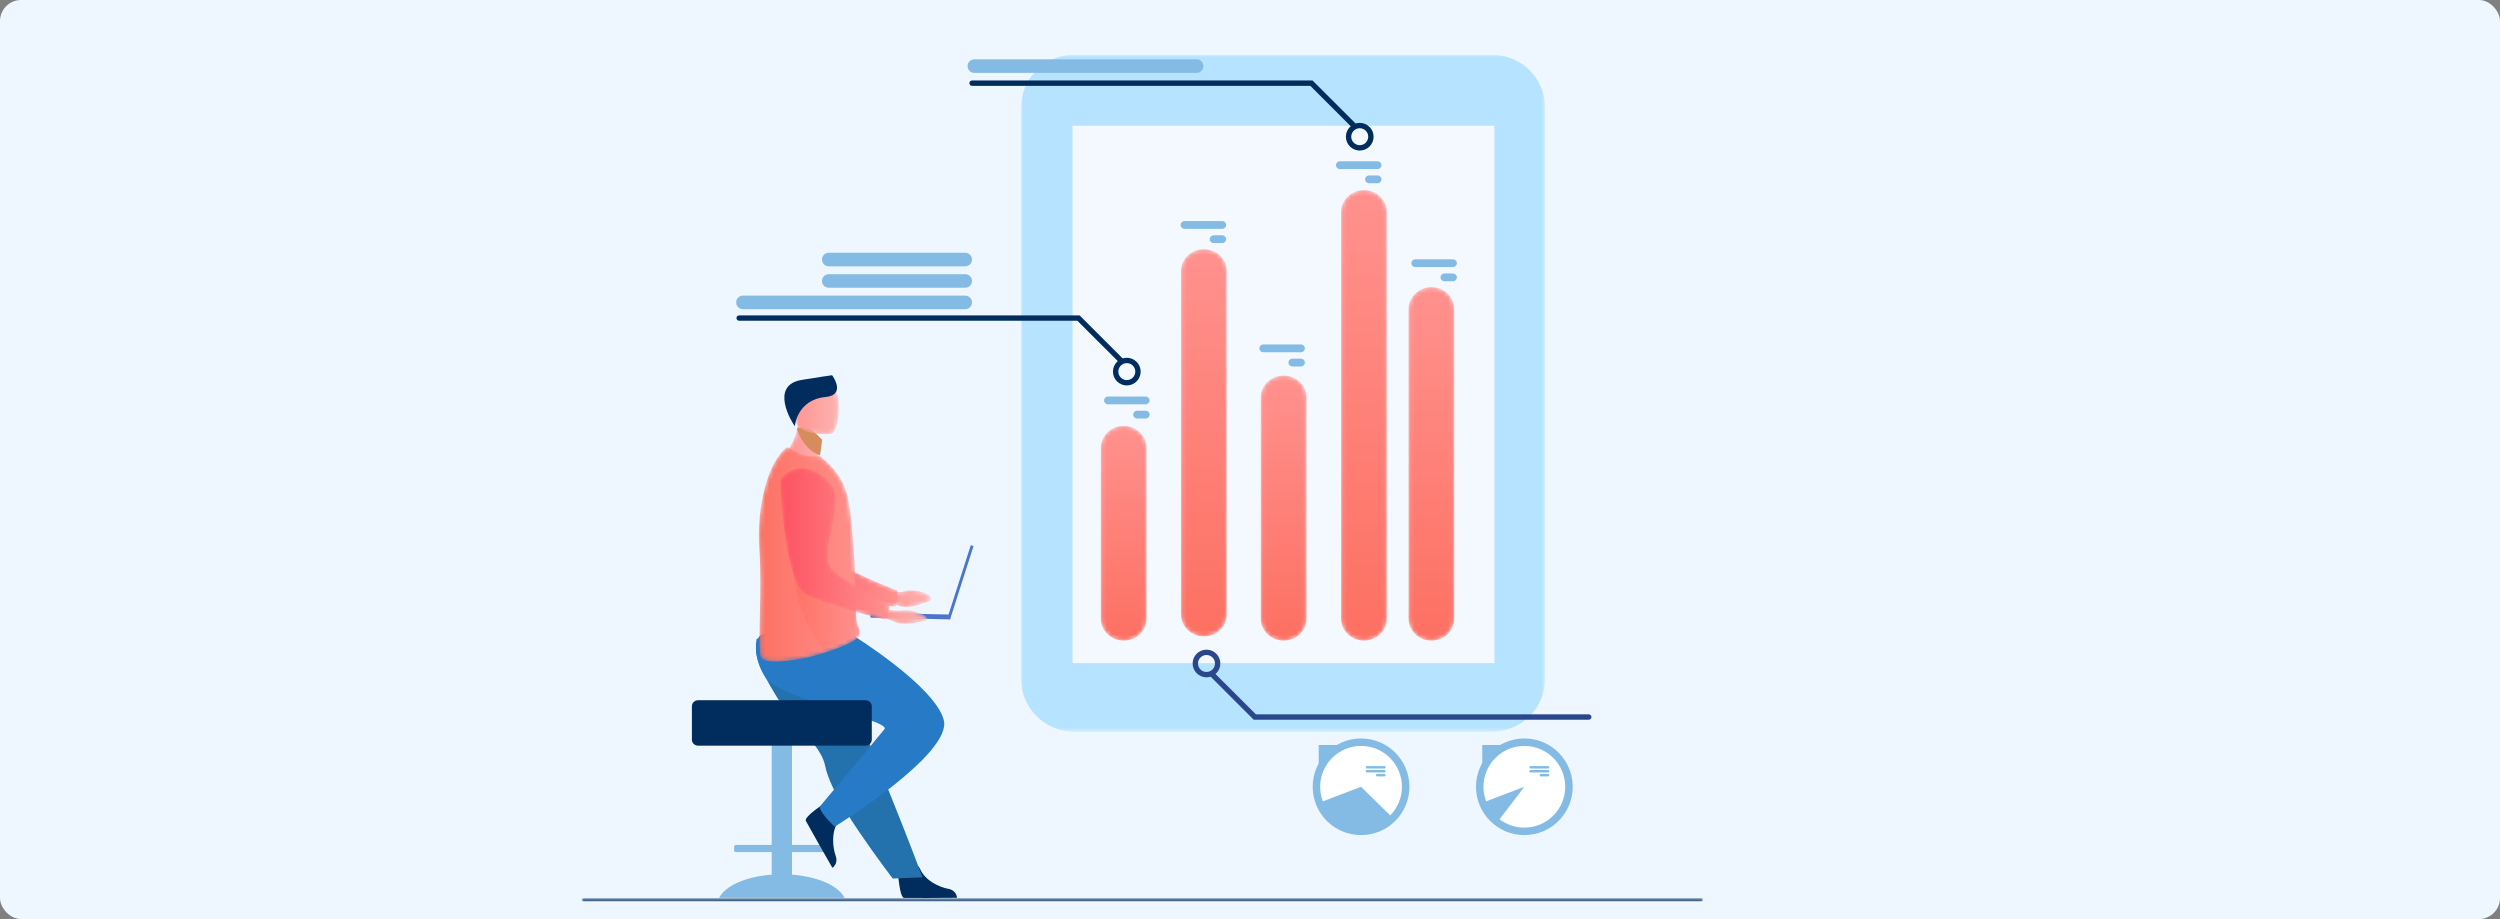 <?xml version="1.0" encoding="UTF-8"?>
<svg width="593px" height="218px" viewBox="0 0 593 218" version="1.1" xmlns="http://www.w3.org/2000/svg" xmlns:xlink="http://www.w3.org/1999/xlink">
    <rect x="0" y="0" width="593" height="218" fill="#808080" stroke="none"/>
    <title>Group 2</title>
    <defs>
        <path d="M0.038,2.753 C0.038,2.753 2.994,2.787 5.261,3.708 L5.261,3.708 C7.527,4.63 10.976,3.038 11.949,2.77 L11.949,2.77 C12.923,2.502 13.123,2.193 12.578,1.416 L12.578,1.416 C12.032,0.64 8.645,-0.414 6.677,0.228 L6.677,0.228 C4.708,0.869 1.612,0.009 1.612,0.009 L1.612,0.009 L0.038,2.753 Z" id="path-1"></path>
        <linearGradient x1="0%" y1="49.999%" x2="100%" y2="49.999%" id="linearGradient-3">
            <stop stop-color="#FF918E" offset="0%"></stop>
            <stop stop-color="#FDB3B1" offset="100%"></stop>
        </linearGradient>
        <path d="M0.089,3.635 C0.089,3.635 3.545,28.777 9.267,31.029 L9.267,31.029 C12.091,32.14 24.57,34.659 28.261,34.912 L28.261,34.912 C28.261,34.912 29.165,34.161 28.945,31.105 L28.945,31.105 C28.945,31.105 15.871,26.192 14.014,23.52 L14.014,23.52 C11.249,19.543 15.73,7.274 12.261,3.539 L12.261,3.539 C10.387,1.521 7.82,0.125 5.405,0.125 L5.405,0.125 C3.35,0.125 1.405,1.136 0.089,3.635" id="path-4"></path>
        <linearGradient x1="0%" y1="50%" x2="100%" y2="50%" id="linearGradient-6">
            <stop stop-color="#FD5262" offset="0%"></stop>
            <stop stop-color="#FF918E" offset="100%"></stop>
        </linearGradient>
        <path d="M4.141,2.502 C4.097,2.736 4.048,2.964 3.994,3.187 L3.994,3.187 C2.929,7.605 0.054,9.616 0.054,9.616 L0.054,9.616 C0.054,9.616 7.459,13.924 11.925,12.721 L11.925,12.721 C11.925,12.721 10.916,11.223 9.085,10.042 L9.085,10.042 C9.183,9.59 9.268,9.164 9.342,8.768 L9.342,8.768 C9.769,6.497 9.846,5.177 9.846,5.177 L9.846,5.177 L6.434,1.996 L4.382,0.083 C4.367,0.952 4.28,1.758 4.141,2.502" id="path-7"></path>
        <linearGradient x1="-0%" y1="50%" x2="100%" y2="50%" id="linearGradient-9">
            <stop stop-color="#FF918E" offset="0%"></stop>
            <stop stop-color="#FDB3B1" offset="100%"></stop>
        </linearGradient>
        <path d="M6.563,0.162 C2.363,3.449 -0.658,13.519 0.126,24.583 L0.126,24.583 C0.789,33.633 -0.327,47.393 0.426,49.776 L0.426,49.776 C1.075,51.833 8.72,50.616 11.674,49.929 L11.674,49.929 C12.767,49.675 14.092,49.312 15.46,48.883 L15.46,48.883 C19.275,47.684 23.433,45.973 23.879,44.703 L23.879,44.703 C23.896,44.653 23.911,44.605 23.92,44.557 L23.92,44.557 C23.962,44.373 23.952,44.2 23.912,44.025 L23.912,44.025 C23.764,43.377 23.191,42.677 23.123,41.074 L23.123,41.074 C23.048,39.284 23.059,37.176 22.993,34.909 L22.993,34.909 C22.989,34.654 22.986,34.376 22.958,34.122 L22.958,34.122 L22.957,34.029 C22.956,33.98 22.955,33.933 22.954,33.884 L22.954,33.884 C22.89,31.356 22.759,28.699 22.608,26.063 L22.608,26.063 C22.512,24.408 22.401,22.769 22.273,21.198 L22.273,21.198 C21.941,17.144 21.492,13.538 20.899,11.259 L20.899,11.259 C19.929,7.543 17.79,5.12 15.843,3.344 L15.843,3.344 L14.435,2.119 C12.864,2.467 11.006,2.237 9.326,1.429 L9.326,1.429 C7.77,0.68 7.086,0.112 6.722,0.112 L6.722,0.112 C6.661,0.112 6.608,0.128 6.563,0.162" id="path-10"></path>
        <linearGradient x1="-0%" y1="50%" x2="100%" y2="50%" id="linearGradient-12">
            <stop stop-color="#FD7062" offset="0%"></stop>
            <stop stop-color="#FF918E" offset="100%"></stop>
        </linearGradient>
        <path d="M7.229,20.963 C11.138,19.807 15.397,18.156 15.854,16.93 L15.854,16.93 C15.871,16.882 15.887,16.835 15.896,16.789 L15.896,16.789 C15.894,16.618 15.891,16.447 15.888,16.275 L15.888,16.275 C15.736,15.651 15.149,14.975 15.079,13.428 L15.079,13.428 C15.002,11.701 15.014,9.667 14.946,7.481 L14.946,7.481 C14.942,7.234 14.939,6.966 14.911,6.721 L14.911,6.721 L14.91,6.631 C14.908,6.584 14.907,6.538 14.906,6.491 L14.906,6.491 L0.142,0.095 C0.142,0.095 -0.709,11.462 7.229,20.963" id="path-13"></path>
        <linearGradient x1="0%" y1="50%" x2="100.001%" y2="50%" id="linearGradient-15">
            <stop stop-color="#FD7062" offset="0%"></stop>
            <stop stop-color="#FF918E" offset="100%"></stop>
        </linearGradient>
        <path d="M3.79,0.283 C-1.309,0.982 0.054,3.863 0.54,8.293 L0.54,8.293 C1.026,12.724 9.045,11.923 9.045,11.923 L9.045,11.923 C11.118,11.6 11.208,4.077 10.64,2.633 L10.64,2.633 C10.166,1.43 9.266,0.115 6.027,0.115 L6.027,0.115 C5.38,0.115 4.639,0.167 3.79,0.283" id="path-16"></path>
        <linearGradient x1="0%" y1="50%" x2="100%" y2="50%" id="linearGradient-18">
            <stop stop-color="#FF918E" offset="0%"></stop>
            <stop stop-color="#FDB3B1" offset="100%"></stop>
        </linearGradient>
        <path d="M0.087,2.205 C0.087,2.205 3.021,2.525 5.18,3.508 L5.18,3.508 C7.339,4.491 10.929,3.521 11.924,3.396 L11.924,3.396 C12.918,3.272 13.149,3.037 12.686,2.344 L12.686,2.344 C12.223,1.651 8.963,0.448 6.942,0.782 L6.942,0.782 C4.92,1.116 1.931,0.101 1.931,0.101 L1.931,0.101 L0.087,2.205 Z" id="path-19"></path>
        <linearGradient x1="-0.001%" y1="50%" x2="100%" y2="50%" id="linearGradient-21">
            <stop stop-color="#FF918E" offset="0%"></stop>
            <stop stop-color="#FDB3B1" offset="100%"></stop>
        </linearGradient>
        <path d="M0.095,2.875 C0.095,2.875 0.827,27.348 6.307,30.128 L6.307,30.128 C9.011,31.501 21.22,35.273 24.885,35.917 L24.885,35.917 C24.885,35.917 25.871,35.296 25.982,32.342 L25.982,32.342 C25.982,32.342 13.436,26.211 11.868,23.448 L11.868,23.448 C9.534,19.336 15.346,8.065 12.281,4.108 L12.281,4.108 C10.469,1.768 7.747,0.052 5.11,0.052 L5.11,0.052 C3.287,0.052 1.506,0.872 0.095,2.875" id="path-22"></path>
        <linearGradient x1="0%" y1="50%" x2="100%" y2="50%" id="linearGradient-24">
            <stop stop-color="#FD5262" offset="0%"></stop>
            <stop stop-color="#FF918E" offset="100%"></stop>
        </linearGradient>
        <polygon id="path-25" points="0.009 0.006 124.306 0.006 124.306 160.546 0.009 160.546"></polygon>
        <polygon id="path-27" points="0 201 265.949 201 265.949 0.006 0 0.006"></polygon>
        <path d="M0.09,5.399 L0.09,78.658 C0.09,81.585 2.523,83.957 5.525,83.957 L5.525,83.957 C8.527,83.957 10.961,81.585 10.961,78.658 L10.961,78.658 L10.961,5.399 C10.961,2.473 8.527,0.101 5.525,0.101 L5.525,0.101 C2.523,0.101 0.09,2.473 0.09,5.399" id="path-29"></path>
        <linearGradient x1="50%" y1="100%" x2="50%" y2="-6.37412959e-05%" id="linearGradient-31">
            <stop stop-color="#FD7062" offset="0%"></stop>
            <stop stop-color="#FF918E" offset="100%"></stop>
        </linearGradient>
        <path d="M0.09,5.369 L0.09,101.676 C0.09,104.593 2.524,106.957 5.526,106.957 L5.526,106.957 C8.527,106.957 10.961,104.593 10.961,101.676 L10.961,101.676 L10.961,5.369 C10.961,2.452 8.527,0.088 5.526,0.088 L5.526,0.088 C2.524,0.088 0.09,2.452 0.09,5.369" id="path-32"></path>
        <linearGradient x1="50%" y1="100%" x2="50%" y2="-1.61910159e-05%" id="linearGradient-34">
            <stop stop-color="#FD7062" offset="0%"></stop>
            <stop stop-color="#FF918E" offset="100%"></stop>
        </linearGradient>
        <path d="M0.039,5.321 L0.039,57.717 C0.039,60.611 2.472,62.958 5.474,62.958 L5.474,62.958 C8.476,62.958 10.909,60.611 10.909,57.717 L10.909,57.717 L10.909,5.321 C10.909,2.427 8.476,0.081 5.474,0.081 L5.474,0.081 C2.472,0.081 0.039,2.427 0.039,5.321" id="path-35"></path>
        <linearGradient x1="50%" y1="100%" x2="50%" y2="-8.00165454e-05%" id="linearGradient-37">
            <stop stop-color="#FD7062" offset="0%"></stop>
            <stop stop-color="#FF918E" offset="100%"></stop>
        </linearGradient>
        <path d="M0.117,5.343 L0.117,86.72 C0.117,89.612 2.551,91.958 5.553,91.958 L5.553,91.958 C8.555,91.958 10.988,89.612 10.988,86.72 L10.988,86.72 L10.988,5.343 C10.988,2.45 8.555,0.105 5.553,0.105 L5.553,0.105 C2.551,0.105 0.117,2.45 0.117,5.343" id="path-38"></path>
        <linearGradient x1="50%" y1="100%" x2="50%" y2="2.04718135e-06%" id="linearGradient-40">
            <stop stop-color="#FD7062" offset="0%"></stop>
            <stop stop-color="#FF918E" offset="100%"></stop>
        </linearGradient>
        <path d="M0.098,5.294 L0.098,45.678 C0.098,48.594 2.532,50.957 5.533,50.957 L5.533,50.957 C8.535,50.957 10.969,48.594 10.969,45.678 L10.969,45.678 L10.969,5.294 C10.969,2.378 8.535,0.015 5.533,0.015 L5.533,0.015 C2.532,0.015 0.098,2.378 0.098,5.294" id="path-41"></path>
        <linearGradient x1="50%" y1="100%" x2="50%" y2="4.85836833e-05%" id="linearGradient-43">
            <stop stop-color="#FD7062" offset="0%"></stop>
            <stop stop-color="#FF918E" offset="100%"></stop>
        </linearGradient>
        <polygon id="path-44" points="0 0.003 265.949 0.003 265.949 0.763 0 0.763"></polygon>
    </defs>
    <g id="Welcome" stroke="none" stroke-width="1" fill="none" fill-rule="evenodd">
        <g id="web" transform="translate(-743, -1733)">
            <g id="Group-2" transform="translate(743, 1733)">
                <rect id="Rectangle" fill="#EEF6FF" x="0" y="0" width="593" height="218" rx="5"></rect>
                <g id="Group-136" transform="translate(138, 13)">
                    <path d="M75,193.924 C75,193.924 75.353,199.903 76.456,199.989 C76.603,200 82.048,200 82.048,200 L89,199.958 C89,199.958 88.954,198.2 86.923,197.829 C84.89,197.457 81.489,195.959 80.258,193.141 C78.963,190.177 75,193.924 75,193.924" id="Fill-1" fill="#002D5E"></path>
                    <g id="Group-5" transform="translate(70, 127)">
                        <mask id="mask-2" fill="white">
                            <use xlink:href="#path-1"></use>
                        </mask>
                        <g id="Clip-4"></g>
                        <path d="M0.038,2.753 C0.038,2.753 2.994,2.787 5.261,3.708 L5.261,3.708 C7.527,4.63 10.976,3.038 11.949,2.77 L11.949,2.77 C12.923,2.502 13.123,2.193 12.578,1.416 L12.578,1.416 C12.032,0.64 8.645,-0.414 6.677,0.228 L6.677,0.228 C4.708,0.869 1.612,0.009 1.612,0.009 L1.612,0.009 L0.038,2.753 Z" id="Fill-3" fill="url(#linearGradient-3)" mask="url(#mask-2)"></path>
                    </g>
                    <g id="Group-8" transform="translate(46, 96)">
                        <mask id="mask-5" fill="white">
                            <use xlink:href="#path-4"></use>
                        </mask>
                        <g id="Clip-7"></g>
                        <path d="M0.089,3.635 C0.089,3.635 3.545,28.777 9.267,31.029 L9.267,31.029 C12.091,32.14 24.57,34.659 28.261,34.912 L28.261,34.912 C28.261,34.912 29.165,34.161 28.945,31.105 L28.945,31.105 C28.945,31.105 15.871,26.192 14.014,23.52 L14.014,23.52 C11.249,19.543 15.73,7.274 12.261,3.539 L12.261,3.539 C10.387,1.521 7.82,0.125 5.405,0.125 L5.405,0.125 C3.35,0.125 1.405,1.136 0.089,3.635" id="Fill-6" fill="url(#linearGradient-6)" mask="url(#mask-5)"></path>
                    </g>
                    <g id="Group-19" transform="translate(26, 137)">
                        <path d="M19.045,57.469 L19.045,52.108 L10.546,52.108 C10.317,52.108 10.129,51.922 10.129,51.694 L10.129,50.835 C10.129,50.608 10.317,50.421 10.546,50.421 L19.045,50.421 L19.045,19.907 C19.045,19.051 19.751,18.35 20.613,18.35 L22.295,18.35 C23.157,18.35 23.863,19.051 23.863,19.907 L23.863,50.421 L32.362,50.421 C32.591,50.421 32.779,50.608 32.779,50.835 L32.779,51.694 C32.779,51.922 32.591,52.108 32.362,52.108 L23.863,52.108 L23.863,57.469 C30.012,57.93 34.939,60.129 36.321,62.969 L6.587,62.969 C7.969,60.129 12.896,57.93 19.045,57.469" id="Fill-9" fill="#83BBE5"></path>
                        <path d="M19.774,14.535 C20.791,16.247 21.966,17.851 23.177,19.37 C26.922,24.063 30.998,27.933 31.708,31.591 C31.849,32.32 32.073,33.106 32.366,33.933 C32.662,34.771 33.029,35.652 33.452,36.562 C35.041,39.99 37.417,43.83 39.789,47.32 C43.89,53.354 47.747,58.389 47.747,58.389 L54.819,58.09 C54.536,57.386 51.451,49.054 47.325,38.873 C45.649,34.739 43.868,30.343 42.148,26.103 C41.919,25.537 41.69,24.973 41.464,24.414 C40.938,23.116 40.421,21.839 39.916,20.596 C36.041,11.035 32.955,3.422 32.955,3.422 C32.955,3.422 17.47,-2.403 15.861,1.372 C14.535,4.484 15.615,7.533 19.774,14.535" id="Fill-11" fill="#2372AD"></path>
                        <path d="M31.591,40.558 C31.591,40.558 26.672,43.696 27.15,44.716 C27.213,44.851 29.932,49.686 29.932,49.686 L33.438,55.838 C33.438,55.838 34.913,54.967 34.215,52.987 C33.517,51.008 33.096,47.28 34.883,44.856 C36.763,42.306 31.591,40.558 31.591,40.558" id="Fill-13" fill="#002D5E"></path>
                        <path d="M38.247,0.657 C38.247,0.657 57.685,12.68 59.855,20.759 C62.024,28.839 33.998,46.075 33.998,46.075 C33.998,46.075 30.924,43.382 30.382,41.407 C30.382,41.407 43.05,26.336 45.798,22.958 C47.486,20.883 20.844,15.775 17.589,10.748 C14.335,5.721 15.5,1.491 15.5,1.491 L38.247,0.657 Z" id="Fill-15" fill="#267AC6"></path>
                        <path d="M1.563,16.095 L41.345,16.095 C42.141,16.095 42.791,16.742 42.791,17.532 L42.791,25.432 C42.791,26.222 42.141,26.868 41.345,26.868 L1.563,26.868 C0.768,26.868 0.117,26.222 0.117,25.432 L0.117,17.532 C0.117,16.742 0.768,16.095 1.563,16.095" id="Fill-17" fill="#002D5E"></path>
                    </g>
                    <g id="Group-22" transform="translate(47, 86)">
                        <mask id="mask-8" fill="white">
                            <use xlink:href="#path-7"></use>
                        </mask>
                        <g id="Clip-21"></g>
                        <path d="M4.141,2.502 C4.097,2.736 4.048,2.964 3.994,3.187 L3.994,3.187 C2.929,7.605 0.054,9.616 0.054,9.616 L0.054,9.616 C0.054,9.616 7.459,13.924 11.925,12.721 L11.925,12.721 C11.925,12.721 10.916,11.223 9.085,10.042 L9.085,10.042 C9.183,9.59 9.268,9.164 9.342,8.768 L9.342,8.768 C9.769,6.497 9.846,5.177 9.846,5.177 L9.846,5.177 L6.434,1.996 L4.382,0.083 C4.367,0.952 4.28,1.758 4.141,2.502" id="Fill-20" fill="url(#linearGradient-9)" mask="url(#mask-8)"></path>
                    </g>
                    <g id="Group-25" transform="translate(42, 93)">
                        <mask id="mask-11" fill="white">
                            <use xlink:href="#path-10"></use>
                        </mask>
                        <g id="Clip-24"></g>
                        <path d="M6.563,0.162 C2.363,3.449 -0.658,13.519 0.126,24.583 L0.126,24.583 C0.789,33.633 -0.327,47.393 0.426,49.776 L0.426,49.776 C1.075,51.833 8.72,50.616 11.674,49.929 L11.674,49.929 C12.767,49.675 14.092,49.312 15.46,48.883 L15.46,48.883 C19.275,47.684 23.433,45.973 23.879,44.703 L23.879,44.703 C23.896,44.653 23.911,44.605 23.92,44.557 L23.92,44.557 C23.962,44.373 23.952,44.2 23.912,44.025 L23.912,44.025 C23.764,43.377 23.191,42.677 23.123,41.074 L23.123,41.074 C23.048,39.284 23.059,37.176 22.993,34.909 L22.993,34.909 C22.989,34.654 22.986,34.376 22.958,34.122 L22.958,34.122 L22.957,34.029 C22.956,33.98 22.955,33.933 22.954,33.884 L22.954,33.884 C22.89,31.356 22.759,28.699 22.608,26.063 L22.608,26.063 C22.512,24.408 22.401,22.769 22.273,21.198 L22.273,21.198 C21.941,17.144 21.492,13.538 20.899,11.259 L20.899,11.259 C19.929,7.543 17.79,5.12 15.843,3.344 L15.843,3.344 L14.435,2.119 C12.864,2.467 11.006,2.237 9.326,1.429 L9.326,1.429 C7.77,0.68 7.086,0.112 6.722,0.112 L6.722,0.112 C6.661,0.112 6.608,0.128 6.563,0.162" id="Fill-23" fill="url(#linearGradient-12)" mask="url(#mask-11)"></path>
                    </g>
                    <g id="Group-28" transform="translate(50, 120)">
                        <mask id="mask-14" fill="white">
                            <use xlink:href="#path-13"></use>
                        </mask>
                        <g id="Clip-27"></g>
                        <path d="M7.229,20.963 C11.138,19.807 15.397,18.156 15.854,16.93 L15.854,16.93 C15.871,16.882 15.887,16.835 15.896,16.789 L15.896,16.789 C15.894,16.618 15.891,16.447 15.888,16.275 L15.888,16.275 C15.736,15.651 15.149,14.975 15.079,13.428 L15.079,13.428 C15.002,11.701 15.014,9.667 14.946,7.481 L14.946,7.481 C14.942,7.234 14.939,6.966 14.911,6.721 L14.911,6.721 L14.91,6.631 C14.908,6.584 14.907,6.538 14.906,6.491 L14.906,6.491 L0.142,0.095 C0.142,0.095 -0.709,11.462 7.229,20.963" id="Fill-26" fill="url(#linearGradient-15)" mask="url(#mask-14)"></path>
                    </g>
                    <path d="M57,91.288 C57,91.288 56.923,92.653 56.501,95 C53.201,93.842 51.704,90.605 51.204,89.231 C51.062,88.843 51,88.604 51,88.604 C51,88.604 51.128,88.574 51.349,88.523 C51.813,88.416 52.686,88.215 53.621,88 L57,91.288 Z" id="Fill-29" fill="#D68D5D"></path>
                    <g id="Group-33" transform="translate(50, 78)">
                        <mask id="mask-17" fill="white">
                            <use xlink:href="#path-16"></use>
                        </mask>
                        <g id="Clip-32"></g>
                        <path d="M3.79,0.283 C-1.309,0.982 0.054,3.863 0.54,8.293 L0.54,8.293 C1.026,12.724 9.045,11.923 9.045,11.923 L9.045,11.923 C11.118,11.6 11.208,4.077 10.64,2.633 L10.64,2.633 C10.166,1.43 9.266,0.115 6.027,0.115 L6.027,0.115 C5.38,0.115 4.639,0.167 3.79,0.283" id="Fill-31" fill="url(#linearGradient-18)" mask="url(#mask-17)"></path>
                    </g>
                    <g id="Group-40" transform="translate(48, 76)">
                        <path d="M2.535,12.104 C2.535,12.104 3.009,5.822 9.81,5.172 C14.469,4.726 11.872,0.655 11.375,0.005 C11.375,0.005 7.806,0.502 4.147,1.116 C-3.532,2.404 1.781,11.126 2.535,12.104" id="Fill-34" fill="#002D5E"></path>
                        <polygon id="Fill-36" fill="#4A75CB" points="38.703 57.704 39.357 57.92 44.922 40.531 44.268 40.315"></polygon>
                        <polygon id="Fill-38" fill="#4A75CB" points="20.489 56.363 39.381 56.772 39.357 57.92 20.465 57.51"></polygon>
                    </g>
                    <g id="Group-43" transform="translate(69, 131)">
                        <mask id="mask-20" fill="white">
                            <use xlink:href="#path-19"></use>
                        </mask>
                        <g id="Clip-42"></g>
                        <path d="M0.087,2.205 C0.087,2.205 3.021,2.525 5.18,3.508 L5.18,3.508 C7.339,4.491 10.929,3.521 11.924,3.396 L11.924,3.396 C12.918,3.272 13.149,3.037 12.686,2.344 L12.686,2.344 C12.223,1.651 8.963,0.448 6.942,0.782 L6.942,0.782 C4.92,1.116 1.931,0.101 1.931,0.101 L1.931,0.101 L0.087,2.205 Z" id="Fill-41" fill="url(#linearGradient-21)" mask="url(#mask-20)"></path>
                    </g>
                    <g id="Group-46" transform="translate(47, 98)">
                        <mask id="mask-23" fill="white">
                            <use xlink:href="#path-22"></use>
                        </mask>
                        <g id="Clip-45"></g>
                        <path d="M0.095,2.875 C0.095,2.875 0.827,27.348 6.307,30.128 L6.307,30.128 C9.011,31.501 21.22,35.273 24.885,35.917 L24.885,35.917 C24.885,35.917 25.871,35.296 25.982,32.342 L25.982,32.342 C25.982,32.342 13.436,26.211 11.868,23.448 L11.868,23.448 C9.534,19.336 15.346,8.065 12.281,4.108 L12.281,4.108 C10.469,1.768 7.747,0.052 5.11,0.052 L5.11,0.052 C3.287,0.052 1.506,0.872 0.095,2.875" id="Fill-44" fill="url(#linearGradient-24)" mask="url(#mask-23)"></path>
                    </g>
                    <g id="Group-52">
                        <g id="Group-49" transform="translate(104.187, 0)">
                            <mask id="mask-26" fill="white">
                                <use xlink:href="#path-25"></use>
                            </mask>
                            <g id="Clip-48"></g>
                            <path d="M12.547,160.546 L111.768,160.546 C118.693,160.546 124.306,154.94 124.306,148.024 L124.306,12.528 C124.306,5.612 118.693,0.006 111.768,0.006 L12.547,0.006 C5.622,0.006 0.009,5.612 0.009,12.528 L0.009,148.024 C0.009,154.94 5.622,160.546 12.547,160.546" id="Fill-47" fill="#B6E3FF" mask="url(#mask-26)"></path>
                        </g>
                        <mask id="mask-28" fill="white">
                            <use xlink:href="#path-27"></use>
                        </mask>
                        <g id="Clip-51"></g>
                        <polygon id="Fill-50" fill="#F3F9FF" mask="url(#mask-28)" points="116.409 144.296 216.483 144.296 216.483 16.831 116.409 16.831"></polygon>
                    </g>
                    <g id="Group-55" transform="translate(196, 55)">
                        <mask id="mask-30" fill="white">
                            <use xlink:href="#path-29"></use>
                        </mask>
                        <g id="Clip-54"></g>
                        <path d="M0.09,5.399 L0.09,78.658 C0.09,81.585 2.523,83.957 5.525,83.957 L5.525,83.957 C8.527,83.957 10.961,81.585 10.961,78.658 L10.961,78.658 L10.961,5.399 C10.961,2.473 8.527,0.101 5.525,0.101 L5.525,0.101 C2.523,0.101 0.09,2.473 0.09,5.399" id="Fill-53" fill="url(#linearGradient-31)" mask="url(#mask-30)"></path>
                    </g>
                    <g id="Group-58" transform="translate(180, 32)">
                        <mask id="mask-33" fill="white">
                            <use xlink:href="#path-32"></use>
                        </mask>
                        <g id="Clip-57"></g>
                        <path d="M0.09,5.369 L0.09,101.676 C0.09,104.593 2.524,106.957 5.526,106.957 L5.526,106.957 C8.527,106.957 10.961,104.593 10.961,101.676 L10.961,101.676 L10.961,5.369 C10.961,2.452 8.527,0.088 5.526,0.088 L5.526,0.088 C2.524,0.088 0.09,2.452 0.09,5.369" id="Fill-56" fill="url(#linearGradient-34)" mask="url(#mask-33)"></path>
                    </g>
                    <g id="Group-61" transform="translate(161, 76)">
                        <mask id="mask-36" fill="white">
                            <use xlink:href="#path-35"></use>
                        </mask>
                        <g id="Clip-60"></g>
                        <path d="M0.039,5.321 L0.039,57.717 C0.039,60.611 2.472,62.958 5.474,62.958 L5.474,62.958 C8.476,62.958 10.909,60.611 10.909,57.717 L10.909,57.717 L10.909,5.321 C10.909,2.427 8.476,0.081 5.474,0.081 L5.474,0.081 C2.472,0.081 0.039,2.427 0.039,5.321" id="Fill-59" fill="url(#linearGradient-37)" mask="url(#mask-36)"></path>
                    </g>
                    <g id="Group-64" transform="translate(142, 46)">
                        <mask id="mask-39" fill="white">
                            <use xlink:href="#path-38"></use>
                        </mask>
                        <g id="Clip-63"></g>
                        <path d="M0.117,5.343 L0.117,86.72 C0.117,89.612 2.551,91.958 5.553,91.958 L5.553,91.958 C8.555,91.958 10.988,89.612 10.988,86.72 L10.988,86.72 L10.988,5.343 C10.988,2.45 8.555,0.105 5.553,0.105 L5.553,0.105 C2.551,0.105 0.117,2.45 0.117,5.343" id="Fill-62" fill="url(#linearGradient-40)" mask="url(#mask-39)"></path>
                    </g>
                    <g id="Group-67" transform="translate(123, 88)">
                        <mask id="mask-42" fill="white">
                            <use xlink:href="#path-41"></use>
                        </mask>
                        <g id="Clip-66"></g>
                        <path d="M0.098,5.294 L0.098,45.678 C0.098,48.594 2.532,50.957 5.533,50.957 L5.533,50.957 C8.535,50.957 10.969,48.594 10.969,45.678 L10.969,45.678 L10.969,5.294 C10.969,2.378 8.535,0.015 5.533,0.015 L5.533,0.015 C2.532,0.015 0.098,2.378 0.098,5.294" id="Fill-65" fill="url(#linearGradient-43)" mask="url(#mask-42)"></path>
                    </g>
                    <g id="Group-135" transform="translate(0, 1)">
                        <path d="M142.965,38.438 L151.908,38.438 C152.417,38.438 152.833,38.854 152.833,39.363 C152.833,39.871 152.417,40.287 151.908,40.287 L142.965,40.287 C142.456,40.287 142.04,39.871 142.04,39.363 C142.04,38.854 142.456,38.438 142.965,38.438" id="Fill-68" fill="#83BBE5"></path>
                        <path d="M149.871,41.802 L151.908,41.802 C152.417,41.802 152.833,42.218 152.833,42.726 C152.833,43.235 152.417,43.651 151.908,43.651 L149.871,43.651 C149.363,43.651 148.946,43.235 148.946,42.726 C148.946,42.218 149.363,41.802 149.871,41.802" id="Fill-70" fill="#83BBE5"></path>
                        <path d="M179.817,24.251 L188.76,24.251 C189.269,24.251 189.685,24.667 189.685,25.175 C189.685,25.684 189.269,26.1 188.76,26.1 L179.817,26.1 C179.308,26.1 178.892,25.684 178.892,25.175 C178.892,24.667 179.308,24.251 179.817,24.251" id="Fill-72" fill="#83BBE5"></path>
                        <path d="M186.723,27.615 L188.76,27.615 C189.269,27.615 189.685,28.031 189.685,28.539 C189.685,29.047 189.269,29.463 188.76,29.463 L186.723,29.463 C186.215,29.463 185.798,29.047 185.798,28.539 C185.798,28.031 186.215,27.615 186.723,27.615" id="Fill-74" fill="#83BBE5"></path>
                        <path d="M197.703,47.507 L206.646,47.507 C207.155,47.507 207.571,47.923 207.571,48.431 C207.571,48.94 207.155,49.356 206.646,49.356 L197.703,49.356 C197.194,49.356 196.778,48.94 196.778,48.431 C196.778,47.923 197.194,47.507 197.703,47.507" id="Fill-76" fill="#83BBE5"></path>
                        <path d="M204.61,50.871 L206.646,50.871 C207.155,50.871 207.571,51.286 207.571,51.795 C207.571,52.303 207.155,52.719 206.646,52.719 L204.61,52.719 C204.101,52.719 203.684,52.303 203.684,51.795 C203.684,51.286 204.101,50.871 204.61,50.871" id="Fill-78" fill="#83BBE5"></path>
                        <path d="M161.642,67.706 L170.585,67.706 C171.094,67.706 171.51,68.122 171.51,68.631 C171.51,69.139 171.094,69.555 170.585,69.555 L161.642,69.555 C161.133,69.555 160.717,69.139 160.717,68.631 C160.717,68.122 161.133,67.706 161.642,67.706" id="Fill-80" fill="#83BBE5"></path>
                        <path d="M168.548,71.07 L170.585,71.07 C171.094,71.07 171.51,71.486 171.51,71.994 C171.51,72.503 171.094,72.919 170.585,72.919 L168.548,72.919 C168.039,72.919 167.623,72.503 167.623,71.994 C167.623,71.486 168.039,71.07 168.548,71.07" id="Fill-82" fill="#83BBE5"></path>
                        <path d="M124.808,80.058 L133.751,80.058 C134.26,80.058 134.676,80.474 134.676,80.982 C134.676,81.491 134.26,81.907 133.751,81.907 L124.808,81.907 C124.299,81.907 123.883,81.491 123.883,80.982 C123.883,80.474 124.299,80.058 124.808,80.058" id="Fill-84" fill="#83BBE5"></path>
                        <path d="M131.714,83.422 L133.751,83.422 C134.26,83.422 134.676,83.838 134.676,84.346 C134.676,84.854 134.26,85.27 133.751,85.27 L131.714,85.27 C131.206,85.27 130.789,84.854 130.789,84.346 C130.789,83.838 131.206,83.422 131.714,83.422" id="Fill-86" fill="#83BBE5"></path>
                        <path d="M129.28,72.133 C128.169,72.133 127.266,73.035 127.266,74.145 C127.266,75.255 128.169,76.158 129.28,76.158 C130.39,76.158 131.294,75.255 131.294,74.145 C131.294,73.035 130.39,72.133 129.28,72.133 M129.28,77.429 C127.468,77.429 125.993,75.956 125.993,74.145 C125.993,72.335 127.468,70.862 129.28,70.862 C131.092,70.862 132.566,72.335 132.566,74.145 C132.566,75.956 131.092,77.429 129.28,77.429" id="Fill-88" fill="#002D5E"></path>
                        <path d="M127.88,72.133 C127.718,72.133 127.555,72.071 127.431,71.947 L117.555,62.08 L37.322,62.08 C36.971,62.08 36.686,61.795 36.686,61.444 C36.686,61.093 36.971,60.809 37.322,60.809 L118.082,60.809 L128.33,71.048 C128.579,71.296 128.579,71.698 128.33,71.947 C128.206,72.071 128.043,72.133 127.88,72.133" id="Fill-90" fill="#002D5E"></path>
                        <path d="M148.178,141.367 C147.068,141.367 146.164,142.269 146.164,143.379 C146.164,144.489 147.068,145.391 148.178,145.391 C149.289,145.391 150.192,144.489 150.192,143.379 C150.192,142.269 149.289,141.367 148.178,141.367 M148.178,146.662 C146.366,146.662 144.892,145.19 144.892,143.379 C144.892,141.569 146.366,140.096 148.178,140.096 C149.99,140.096 151.465,141.569 151.465,143.379 C151.465,145.19 149.99,146.662 148.178,146.662" id="Fill-92" fill="#2B478B"></path>
                        <path d="M238.864,156.716 L159.376,156.716 L149.128,146.476 C148.879,146.228 148.879,145.826 149.128,145.578 C149.376,145.329 149.779,145.329 150.027,145.578 L159.903,155.445 L238.864,155.445 C239.215,155.445 239.5,155.729 239.5,156.08 C239.5,156.431 239.215,156.716 238.864,156.716" id="Fill-94" fill="#2B478B"></path>
                        <path d="M184.53,16.414 C183.42,16.414 182.516,17.317 182.516,18.426 C182.516,19.536 183.42,20.439 184.53,20.439 C185.641,20.439 186.544,19.536 186.544,18.426 C186.544,17.317 185.641,16.414 184.53,16.414 M184.53,21.71 C182.718,21.71 181.244,20.237 181.244,18.426 C181.244,16.616 182.718,15.143 184.53,15.143 C186.342,15.143 187.816,16.616 187.816,18.426 C187.816,20.237 186.342,21.71 184.53,21.71" id="Fill-96" fill="#002D5E"></path>
                        <path d="M183.131,16.414 C182.968,16.414 182.805,16.352 182.681,16.228 L172.805,6.361 L92.572,6.361 C92.221,6.361 91.936,6.076 91.936,5.725 C91.936,5.374 92.221,5.09 92.572,5.09 L173.332,5.09 L183.581,15.329 C183.829,15.577 183.829,15.979 183.581,16.228 C183.456,16.352 183.294,16.414 183.131,16.414" id="Fill-98" fill="#002D5E"></path>
                        <path d="M90.943,59.338 L38.234,59.338 C37.344,59.338 36.622,58.617 36.622,57.728 C36.622,56.839 37.344,56.118 38.234,56.118 L90.943,56.118 C91.833,56.118 92.554,56.839 92.554,57.728 C92.554,58.617 91.833,59.338 90.943,59.338" id="Fill-100" fill="#83BBE5"></path>
                        <path d="M90.943,54.254 L58.588,54.254 C57.698,54.254 56.976,53.533 56.976,52.644 C56.976,51.755 57.698,51.034 58.588,51.034 L90.943,51.034 C91.833,51.034 92.554,51.755 92.554,52.644 C92.554,53.533 91.833,54.254 90.943,54.254" id="Fill-102" fill="#83BBE5"></path>
                        <path d="M90.943,49.17 L58.588,49.17 C57.698,49.17 56.976,48.449 56.976,47.56 C56.976,46.671 57.698,45.95 58.588,45.95 L90.943,45.95 C91.833,45.95 92.554,46.671 92.554,47.56 C92.554,48.449 91.833,49.17 90.943,49.17" id="Fill-104" fill="#83BBE5"></path>
                        <path d="M145.825,3.29 L93.116,3.29 C92.226,3.29 91.505,2.57 91.505,1.68 C91.505,0.791 92.226,0.071 93.116,0.071 L145.825,0.071 C146.715,0.071 147.437,0.791 147.437,1.68 C147.437,2.57 146.715,3.29 145.825,3.29" id="Fill-106" fill="#83BBE5"></path>
                        <path d="M196.312,172.623 C196.312,166.294 191.176,161.163 184.842,161.163 C178.507,161.163 173.371,166.294 173.371,172.623 C173.371,178.953 178.507,184.084 184.842,184.084 C191.176,184.084 196.312,178.953 196.312,172.623" id="Fill-108" fill="#83BBE5"></path>
                        <path d="M184.841,162.936 C190.197,162.936 194.538,167.274 194.538,172.624 C194.538,175.271 193.475,177.67 191.752,179.419 L184.841,172.624 L175.781,176.079 C175.371,175.005 175.146,173.841 175.146,172.624 C175.146,167.274 179.487,162.936 184.841,162.936" id="Fill-110" fill="#FFFFFF"></path>
                        <path d="M186.258,167.705 L190.386,167.705 C190.548,167.705 190.68,167.838 190.68,168 C190.68,168.162 190.548,168.295 190.386,168.295 L186.258,168.295 C186.096,168.295 185.964,168.162 185.964,168 C185.964,167.838 186.096,167.705 186.258,167.705" id="Fill-112" fill="#83BBE5"></path>
                        <path d="M186.258,168.638 L190.386,168.638 C190.548,168.638 190.68,168.771 190.68,168.933 C190.68,169.095 190.548,169.227 190.386,169.227 L186.258,169.227 C186.096,169.227 185.964,169.095 185.964,168.933 C185.964,168.771 186.096,168.638 186.258,168.638" id="Fill-114" fill="#83BBE5"></path>
                        <path d="M188.681,169.571 L190.386,169.571 C190.548,169.571 190.68,169.704 190.68,169.865 C190.68,170.028 190.548,170.16 190.386,170.16 L188.681,170.16 C188.519,170.16 188.387,170.028 188.387,169.865 C188.387,169.704 188.519,169.571 188.681,169.571" id="Fill-116" fill="#83BBE5"></path>
                        <polygon id="Fill-118" fill="#83BBE5" points="174.797 167.245 179.334 162.712 174.797 162.712"></polygon>
                        <path d="M235.047,172.623 C235.047,166.294 229.912,161.163 223.577,161.163 C217.242,161.163 212.107,166.294 212.107,172.623 C212.107,178.953 217.242,184.084 223.577,184.084 C229.912,184.084 235.047,178.953 235.047,172.623" id="Fill-120" fill="#83BBE5"></path>
                        <path d="M213.881,172.623 C213.881,167.273 218.222,162.936 223.577,162.936 C228.932,162.936 233.273,167.273 233.273,172.623 C233.273,177.974 228.932,182.311 223.577,182.311 C221.364,182.311 219.327,181.572 217.696,180.326 L223.577,172.623 L214.516,176.079 C214.106,175.005 213.881,173.841 213.881,172.623" id="Fill-122" fill="#FFFFFF"></path>
                        <path d="M225.073,167.705 L229.201,167.705 C229.363,167.705 229.495,167.838 229.495,168 C229.495,168.162 229.363,168.295 229.201,168.295 L225.073,168.295 C224.911,168.295 224.778,168.162 224.778,168 C224.778,167.838 224.911,167.705 225.073,167.705" id="Fill-124" fill="#83BBE5"></path>
                        <path d="M225.073,168.638 L229.201,168.638 C229.363,168.638 229.495,168.771 229.495,168.933 C229.495,169.095 229.363,169.227 229.201,169.227 L225.073,169.227 C224.911,169.227 224.778,169.095 224.778,168.933 C224.778,168.771 224.911,168.638 225.073,168.638" id="Fill-126" fill="#83BBE5"></path>
                        <path d="M227.496,169.571 L229.2,169.571 C229.363,169.571 229.495,169.704 229.495,169.865 C229.495,170.028 229.363,170.16 229.2,170.16 L227.496,170.16 C227.334,170.16 227.201,170.028 227.201,169.865 C227.201,169.704 227.334,169.571 227.496,169.571" id="Fill-128" fill="#83BBE5"></path>
                        <polygon id="Fill-130" fill="#83BBE5" points="213.596 167.245 218.134 162.712 213.596 162.712"></polygon>
                        <g id="Group-134" transform="translate(0, 199.037)">
                            <mask id="mask-45" fill="white">
                                <use xlink:href="#path-44"></use>
                            </mask>
                            <g id="Clip-133"></g>
                            <path d="M265.569,0.763 L0.38,0.763 C0.171,0.763 -1.27211861e-05,0.592 -1.27211861e-05,0.383 C-1.27211861e-05,0.174 0.171,0.003 0.38,0.003 L265.569,0.003 C265.778,0.003 265.949,0.174 265.949,0.383 C265.949,0.592 265.778,0.763 265.569,0.763" id="Fill-132" fill="#002D5E" mask="url(#mask-45)"></path>
                        </g>
                    </g>
                </g>
            </g>
        </g>
    </g>
</svg>